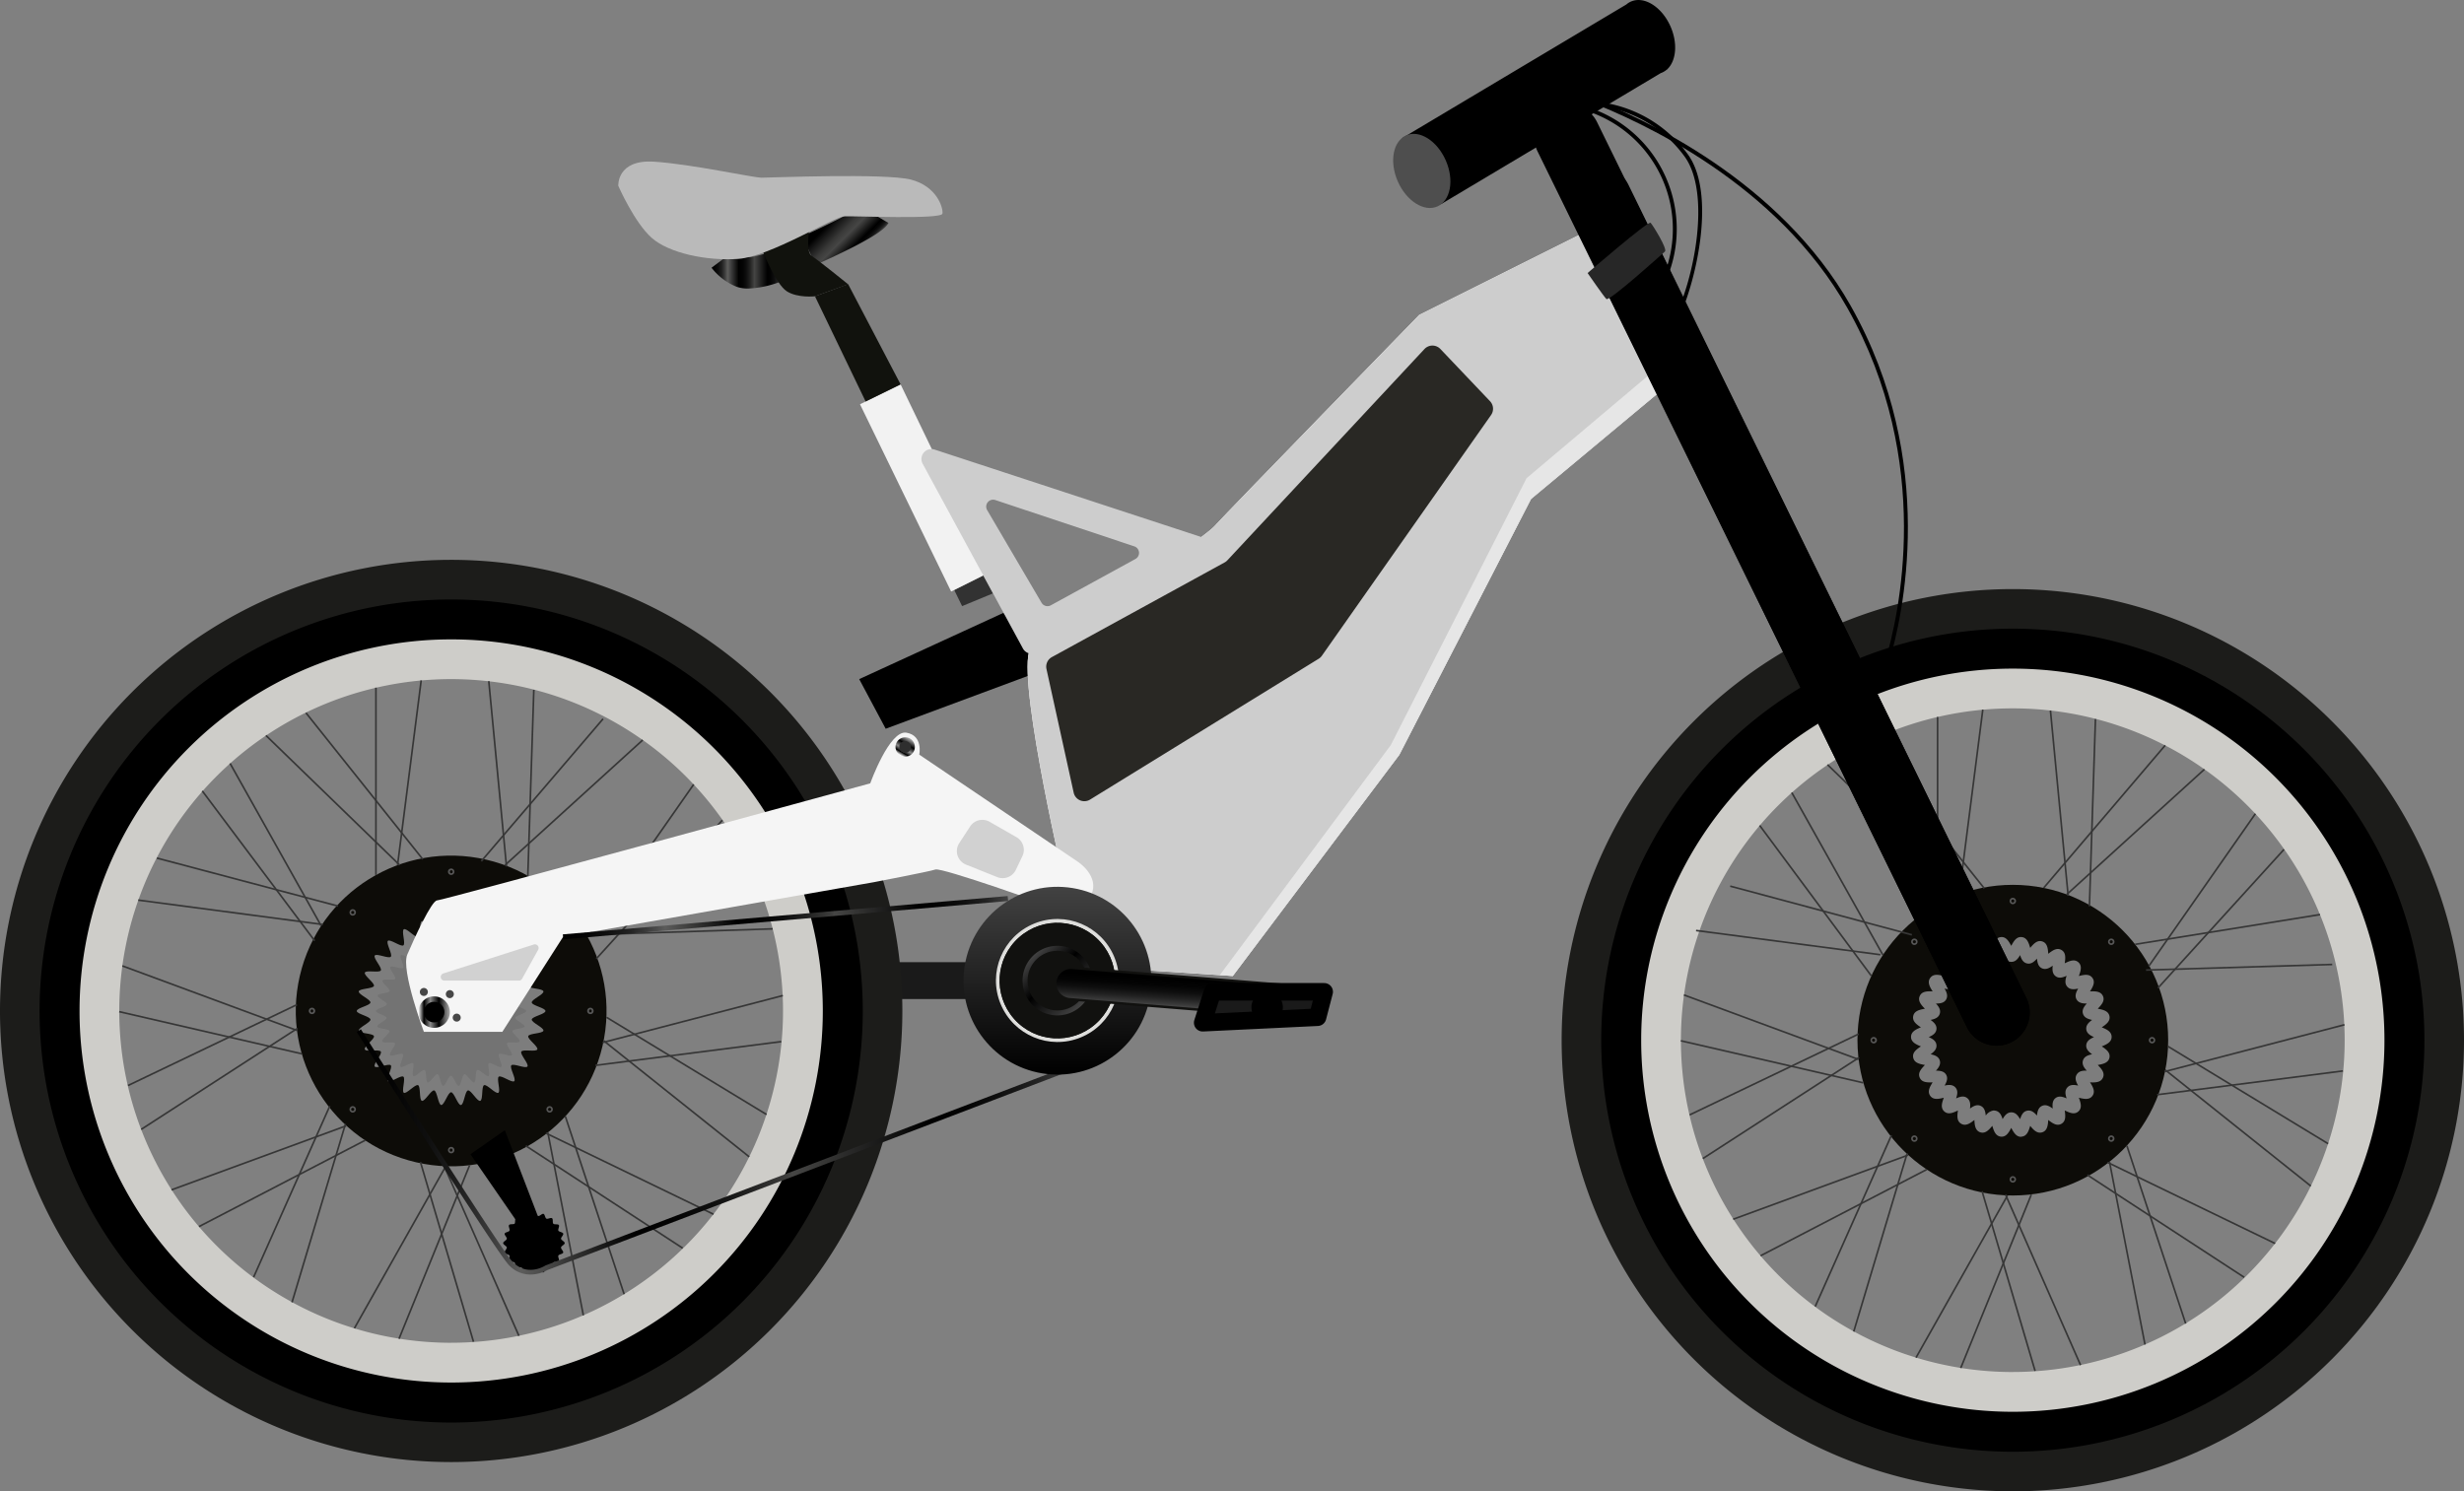<svg id="Layer_1" data-name="Layer 1" xmlns="http://www.w3.org/2000/svg" xmlns:xlink="http://www.w3.org/1999/xlink" viewBox="0 0 844.09 510.94"><rect x="0" y="0" width="844.09" height="510.94" fill="#808080" stroke="none"/><defs><style>.cls-1{fill:#fff;}.cls-2{fill:#cdcdcd;}.cls-3{fill:#e6e6e6;}.cls-4{fill:#292824;}.cls-26,.cls-5{fill:#1a1a1a;}.cls-6{fill:#1c1c1a;}.cls-7{fill:#cecdc9;}.cls-8{fill:#0d0c08;}.cls-9{fill:#7d7d7d;}.cls-10{fill:#737373;}.cls-11{fill:#575757;}.cls-12{fill:#363636;}.cls-13{fill:#f5f5f5;}.cls-14{fill:#d1d1d1;}.cls-15{fill:url(#linear-gradient);}.cls-16{fill:#474747;}.cls-17{fill:url(#linear-gradient-2);}.cls-18{fill:#2e2e2e;}.cls-19{fill:url(#linear-gradient-3);}.cls-20{fill:url(#linear-gradient-4);}.cls-21{fill:url(#linear-gradient-5);}.cls-22{fill:#dededc;}.cls-23{fill:#11110f;}.cls-24{fill:url(#linear-gradient-6);}.cls-25{fill:url(#linear-gradient-7);}.cls-26{stroke:#000;stroke-linecap:round;stroke-linejoin:round;stroke-width:6px;}.cls-27{fill:#323232;}.cls-28{fill:#f2f2f2;}.cls-29{fill:#11120d;}.cls-30{fill:url(#linear-gradient-8);}.cls-31{fill:url(#linear-gradient-9);}.cls-32{fill:#bababa;}.cls-33{fill:#272727;}.cls-34{fill:#4e4e4e;}</style><linearGradient id="linear-gradient" x1="143.31" y1="346.77" x2="154.1" y2="346.77" gradientUnits="userSpaceOnUse"><stop offset="0" stop-color="#fff"/><stop offset="0.18"/><stop offset="0.38" stop-color="#8a8a8a"/><stop offset="0.65"/><stop offset="0.96" stop-color="#999"/></linearGradient><linearGradient id="linear-gradient-2" x1="335.45" y1="432.41" x2="338.76" y2="426.68" xlink:href="#linear-gradient"/><linearGradient id="linear-gradient-3" x1="149.21" y1="568.27" x2="394.08" y2="568.27" gradientUnits="userSpaceOnUse"><stop offset="0"/><stop offset="0.05" stop-color="#040404"/><stop offset="0.1" stop-color="#0f0f0f"/><stop offset="0.15" stop-color="#222"/><stop offset="0.19" stop-color="#3c3c3c"/><stop offset="0.23" stop-color="#5c5c5b"/><stop offset="0.39"/><stop offset="0.45" stop-color="#040404"/><stop offset="0.5" stop-color="#0f0f0f"/><stop offset="0.55" stop-color="#222221"/><stop offset="0.6" stop-color="#3c3c3b"/><stop offset="0.61" stop-color="#464645"/><stop offset="0.8"/><stop offset="0.85" stop-color="#040404"/><stop offset="0.9" stop-color="#0f0f0f"/><stop offset="0.95" stop-color="#222"/><stop offset="0.99" stop-color="#3c3c3c"/><stop offset="1" stop-color="#424242"/></linearGradient><linearGradient id="linear-gradient-4" x1="192.81" y1="314.41" x2="345.37" y2="314.41" xlink:href="#linear-gradient-3"/><linearGradient id="linear-gradient-5" x1="389.25" y1="477.42" x2="389.25" y2="541.76" gradientTransform="translate(829.34 43.21) rotate(80.71)" gradientUnits="userSpaceOnUse"><stop offset="0" stop-color="#424242"/><stop offset="1"/></linearGradient><linearGradient id="linear-gradient-6" x1="380.83" y1="501.17" x2="397.67" y2="518.01" gradientUnits="userSpaceOnUse"><stop offset="0" stop-color="#424242"/><stop offset="0.41"/><stop offset="1" stop-color="#424242"/></linearGradient><linearGradient id="linear-gradient-7" x1="429.35" y1="509.09" x2="428.79" y2="518.17" gradientUnits="userSpaceOnUse"><stop offset="0"/><stop offset="0.26" stop-color="#040404"/><stop offset="0.5" stop-color="#0f0f0f"/><stop offset="0.73" stop-color="#222"/><stop offset="0.96" stop-color="#3c3c3c"/><stop offset="1" stop-color="#424242"/></linearGradient><linearGradient id="linear-gradient-8" x1="309.06" y1="247.4" x2="321.68" y2="260.02" gradientUnits="userSpaceOnUse"><stop offset="0"/><stop offset="0.18"/><stop offset="0.19"/><stop offset="0.29" stop-color="#151515"/><stop offset="0.48" stop-color="#393938"/><stop offset="0.59" stop-color="#464645"/><stop offset="0.84"/><stop offset="0.88" stop-color="#040404"/><stop offset="0.92" stop-color="#0f0f0f"/><stop offset="0.96" stop-color="#222"/><stop offset="0.99" stop-color="#3c3c3c"/><stop offset="1" stop-color="#424242"/></linearGradient><linearGradient id="linear-gradient-9" x1="270.76" y1="265.66" x2="294.7" y2="265.66" xlink:href="#linear-gradient-3"/></defs><polygon points="343.79 209.96 294.34 232.68 303.41 249.68 358.49 229.22 343.79 209.96"/><path class="cls-1" d="M392.28,479S376.1,410.25,379.51,397c0,0,58.08-37.13,63.53-43.1s70.16-72.38,70.16-72.38l63-31.51,26.4,52-51.1,42.58-45.13,87.66L449.33,508l-51.94-3.41Z" transform="translate(-27.02 -173.61)"/><path class="cls-2" d="M392.28,479S376.1,410.25,379.51,397c0,0,58.08-37.13,63.53-43.1s70.16-72.38,70.16-72.38l63-31.51,26.4,52-51.1,42.58-45.13,87.66L449.33,508l-51.94-3.41Z" transform="translate(-27.02 -173.61)"/><polygon class="cls-3" points="522.95 163.84 476.44 255.28 417.86 334.09 422.31 334.38 479.37 258.55 524.5 170.88 575.6 128.31 572.43 122.09 522.95 163.84"/><path class="cls-4" d="M394.84,445.23l-9.33-42.4a3.75,3.75,0,0,1,1.85-4.09l59.18-32.43a3.71,3.71,0,0,0,.94-.73L515,293.19a3.75,3.75,0,0,1,5.46,0l17,17.88a3.75,3.75,0,0,1,.35,4.74l-58,82.53a3.76,3.76,0,0,1-1.1,1l-78.31,48.25A3.74,3.74,0,0,1,394.84,445.23Z" transform="translate(-27.02 -173.61)"/><rect class="cls-5" x="294.34" y="329.66" width="38.23" height="12.63"/><path class="cls-6" d="M181.58,365.42A154.56,154.56,0,1,0,336.14,520,154.55,154.55,0,0,0,181.58,365.42Zm0,281.86A127.31,127.31,0,1,1,308.89,520,127.31,127.31,0,0,1,181.58,647.28Z" transform="translate(-27.02 -173.61)"/><path d="M181.58,379a141,141,0,1,0,141,141A141,141,0,0,0,181.58,379Zm0,257.11A116.13,116.13,0,1,1,297.71,520,116.13,116.13,0,0,1,181.58,636.1Z" transform="translate(-27.02 -173.61)"/><path class="cls-7" d="M181.58,392.67A127.31,127.31,0,1,0,308.89,520,127.3,127.3,0,0,0,181.58,392.67Zm0,241A113.69,113.69,0,1,1,295.26,520,113.68,113.68,0,0,1,181.58,633.66Z" transform="translate(-27.02 -173.61)"/><circle class="cls-8" cx="181.58" cy="519.97" r="53.22" transform="translate(-393 405.76) rotate(-76.94)"/><path class="cls-9" d="M149.23,520c0-1.06,4.59-1.87,4.69-2.91s-4.2-2.79-4-3.81,4.87-.88,5.2-1.87-3.53-3.61-3.11-4.57,4.95.17,5.47-.74-2.7-4.27-2.08-5.11,4.8,1.19,5.5.41-1.76-4.73-1-5.44,4.46,2.16,5.31,1.54-.75-5,.16-5.51,3.9,3,4.87,2.6.31-5,1.31-5.36,3.18,3.79,4.21,3.57,1.35-4.86,2.41-5,2.32,4.37,3.38,4.37,2.34-4.48,3.38-4.37,1.38,4.75,2.4,5,3.22-3.89,4.22-3.57.36,4.94,1.31,5.36,4-3.13,4.87-2.6-.69,4.9.16,5.52,4.52-2.25,5.3-1.55-1.68,4.66-1,5.44,4.89-1.26,5.51-.41-2.61,4.2-2.09,5.11,5.05-.22,5.48.74-3.44,3.56-3.11,4.57,5,.83,5.2,1.87-4.11,2.76-4,3.81,4.7,1.85,4.7,2.91-4.59,1.88-4.7,2.91,4.21,2.8,4,3.82-4.88.88-5.2,1.87,3.53,3.61,3.11,4.56-4.95-.16-5.48.75,2.71,4.26,2.09,5.11-4.81-1.19-5.51-.41,1.76,4.73,1,5.43-4.45-2.16-5.3-1.54.75,5-.16,5.52-3.91-3-4.87-2.61-.31,5-1.31,5.37-3.18-3.79-4.22-3.57-1.35,4.86-2.4,5-2.32-4.37-3.38-4.37-2.35,4.47-3.38,4.37-1.39-4.76-2.41-5-3.22,3.89-4.21,3.57-.36-4.94-1.31-5.37-4,3.13-4.87,2.61.68-4.9-.17-5.52-4.52,2.24-5.3,1.54,1.69-4.65,1-5.43-4.88,1.26-5.5.41,2.61-4.2,2.08-5.11-5,.22-5.47-.75,3.43-3.56,3.11-4.56-5-.84-5.2-1.87,4.1-2.76,4-3.82S149.23,521,149.23,520Z" transform="translate(-27.02 -173.61)"/><path class="cls-10" d="M155.8,520c0-.84,3.66-1.49,3.74-2.32s-3.35-2.22-3.18-3,3.88-.7,4.14-1.49-2.81-2.87-2.47-3.63,3.94.13,4.36-.6-2.16-3.39-1.66-4.07,3.82.95,4.38.33-1.4-3.77-.78-4.33,3.55,1.72,4.23,1.23-.6-4,.13-4.4,3.11,2.42,3.88,2.08.24-4,1-4.28,2.53,3,3.36,2.85,1.08-3.88,1.92-4,1.84,3.48,2.69,3.48,1.87-3.57,2.69-3.48,1.11,3.79,1.92,4,2.56-3.1,3.36-2.85.28,3.94,1,4.28,3.16-2.5,3.88-2.08-.54,3.91.13,4.4,3.6-1.79,4.23-1.23-1.35,3.71-.79,4.33,3.9-1,4.39-.33-2.08,3.35-1.66,4.08,4-.18,4.36.59-2.73,2.83-2.47,3.63,4,.67,4.14,1.49-3.27,2.2-3.19,3,3.74,1.48,3.74,2.32-3.65,1.5-3.74,2.32,3.36,2.23,3.19,3-3.89.7-4.14,1.49,2.81,2.88,2.47,3.64-3.94-.13-4.36.59,2.15,3.4,1.66,4.08-3.83-1-4.39-.33,1.41,3.77.79,4.33-3.55-1.72-4.23-1.23.59,4-.13,4.4-3.11-2.42-3.88-2.08-.25,4-1.05,4.27-2.53-3-3.35-2.84-1.08,3.87-1.92,4-1.85-3.48-2.69-3.48-1.87,3.57-2.69,3.48-1.11-3.79-1.92-4-2.57,3.1-3.36,2.84-.28-3.93-1.05-4.27-3.15,2.5-3.87,2.08.54-3.91-.13-4.4-3.61,1.79-4.23,1.23,1.34-3.71.78-4.33-3.89,1-4.39.33,2.09-3.35,1.67-4.08-4,.18-4.36-.59,2.73-2.84,2.47-3.64-4-.66-4.14-1.49,3.27-2.2,3.18-3S155.8,520.82,155.8,520Z" transform="translate(-27.02 -173.61)"/><path class="cls-11" d="M133.89,521.07A1.1,1.1,0,1,1,135,520,1.1,1.1,0,0,1,133.89,521.07Zm0-1.63a.54.54,0,0,0,0,1.07.54.54,0,0,0,0-1.07Z" transform="translate(-27.02 -173.61)"/><path class="cls-11" d="M147.08,487a1.1,1.1,0,1,1,1.55,0A1.09,1.09,0,0,1,147.08,487Zm1.15-1.15a.53.53,0,1,0,0,.75A.53.53,0,0,0,148.23,485.88Z" transform="translate(-27.02 -173.61)"/><path class="cls-11" d="M180.48,472.28a1.1,1.1,0,1,1,1.1,1.1A1.1,1.1,0,0,1,180.48,472.28Zm1.63,0a.53.53,0,0,0-.53-.53.54.54,0,0,0,0,1.07A.54.54,0,0,0,182.11,472.28Z" transform="translate(-27.02 -173.61)"/><path class="cls-11" d="M214.52,485.47a1.1,1.1,0,1,1,0,1.56A1.1,1.1,0,0,1,214.52,485.47Zm1.16,1.16a.54.54,0,0,0,0-.75.54.54,0,0,0-.76,0,.54.54,0,0,0,0,.75A.54.54,0,0,0,215.68,486.63Z" transform="translate(-27.02 -173.61)"/><path class="cls-11" d="M229.27,518.87a1.1,1.1,0,0,1,0,2.2,1.1,1.1,0,1,1,0-2.2Zm0,1.64a.54.54,0,0,0,0-1.07.54.54,0,0,0,0,1.07Z" transform="translate(-27.02 -173.61)"/><path class="cls-11" d="M216.08,552.92a1.09,1.09,0,0,1,0,1.55,1.1,1.1,0,0,1-1.56,0,1.09,1.09,0,0,1,0-1.55A1.1,1.1,0,0,1,216.08,552.92Zm-1.16,1.15a.54.54,0,0,0,.76,0,.54.54,0,0,0,0-.75.54.54,0,0,0-.76,0A.54.54,0,0,0,214.92,554.07Z" transform="translate(-27.02 -173.61)"/><path class="cls-11" d="M182.68,567.66a1.1,1.1,0,1,1-1.1-1.1A1.1,1.1,0,0,1,182.68,567.66Zm-1.63,0a.53.53,0,0,0,.53.54.54.54,0,0,0,0-1.07A.53.53,0,0,0,181.05,567.66Z" transform="translate(-27.02 -173.61)"/><path class="cls-11" d="M148.63,554.47a1.1,1.1,0,1,1,0-1.55A1.09,1.09,0,0,1,148.63,554.47Zm-1.15-1.15a.53.53,0,1,0,.75,0A.53.53,0,0,0,147.48,553.32Z" transform="translate(-27.02 -173.61)"/><rect class="cls-12" x="128.5" y="235.61" width="0.57" height="64.16"/><rect class="cls-12" x="135.38" y="438.09" width="63.78" height="0.57" transform="translate(-315.82 375.04) rotate(-82.71)"/><rect class="cls-12" x="151.53" y="410.87" width="0.57" height="64.16" transform="translate(-270.09 17.71) rotate(-38.58)"/><rect class="cls-12" x="140.74" y="415.92" width="0.57" height="63.78" transform="translate(-305.68 63.75) rotate(-45.89)"/><rect class="cls-12" x="180.89" y="443.09" width="64.16" height="0.57" transform="matrix(0.65, -0.76, 0.76, 0.65, -289.66, 144.34)"/><rect class="cls-12" x="191.71" y="448.3" width="63.78" height="0.57" transform="translate(-270.62 93.45) rotate(-42.27)"/><rect class="cls-12" x="176.79" y="441.75" width="64.16" height="0.57" transform="translate(-266.71 462.9) rotate(-88.15)"/><rect class="cls-12" x="197.22" y="406.85" width="0.57" height="63.78" transform="translate(-67.88 -152.83) rotate(-5.46)"/><rect class="cls-12" x="223.07" y="481.74" width="64.16" height="0.57" transform="translate(-100.43 -126.9) rotate(-9.15)"/><rect class="cls-12" x="227.97" y="492.59" width="63.78" height="0.57" transform="translate(-42.81 -164.96) rotate(-1.85)"/><rect class="cls-12" x="220.81" y="478.06" width="64.16" height="0.57" transform="translate(-298.18 170.04) rotate(-47.72)"/><rect class="cls-12" x="214.49" y="468.18" width="63.78" height="0.57" transform="translate(-305.74 228.28) rotate(-55.03)"/><rect class="cls-12" x="261.91" y="506.72" width="0.57" height="64.16" transform="translate(-361.44 309.52) rotate(-58.72)"/><rect class="cls-12" x="258.46" y="518.22" width="0.57" height="63.78" transform="translate(-359.67 235.68) rotate(-51.42)"/><rect class="cls-12" x="230.78" y="534.25" width="64.16" height="0.57" transform="translate(-92.75 -135.92) rotate(-7.29)"/><rect class="cls-12" x="232.42" y="522.5" width="63.78" height="0.57" transform="translate(-150.31 -90.07) rotate(-14.61)"/><rect class="cls-12" x="230.46" y="554.5" width="0.57" height="64.16" transform="translate(-199.43 -71.58) rotate(-18.29)"/><rect class="cls-12" x="220.49" y="561.07" width="0.57" height="63.78" transform="translate(-136.01 -120.65) rotate(-10.99)"/><rect class="cls-12" x="233.73" y="551.68" width="0.57" height="64.16" transform="translate(-409.76 287.03) rotate(-56.87)"/><rect class="cls-12" x="242.45" y="543.87" width="0.57" height="63.78" transform="translate(-408.29 369.86) rotate(-64.18)"/><rect class="cls-12" x="143.73" y="602.27" width="64.16" height="0.57" transform="translate(-475.6 364.73) rotate(-67.86)"/><rect class="cls-12" x="132.2" y="600.66" width="63.78" height="0.57" transform="translate(-466.98 275.05) rotate(-60.58)"/><rect class="cls-12" x="179.84" y="570.46" width="0.57" height="64.16" transform="translate(-190.17 -98.01) rotate(-16.44)"/><rect class="cls-12" x="191.67" y="570.21" width="0.57" height="63.78" transform="translate(-253.27 -45.31) rotate(-23.75)"/><rect class="cls-12" x="91.55" y="578.81" width="64.16" height="0.57" transform="translate(-279.94 -51.51) rotate(-27.44)"/><rect class="cls-12" x="83.86" y="569.99" width="63.78" height="0.57" transform="translate(-216.34 -98.86) rotate(-20.14)"/><rect class="cls-12" x="94.85" y="581.6" width="64.16" height="0.57" transform="translate(-483.31 287.67) rotate(-66.01)"/><rect class="cls-12" x="104.33" y="588.93" width="63.78" height="0.57" transform="translate(-494.33 377.01) rotate(-73.32)"/><rect class="cls-12" x="98.84" y="495.32" width="0.57" height="64.16" transform="translate(-464.08 331.78) rotate(-77)"/><rect class="cls-12" x="98.57" y="483.68" width="0.57" height="63.78" transform="translate(-446.03 255.92) rotate(-69.71)"/><rect class="cls-12" x="67.76" y="531.38" width="64.16" height="0.57" transform="translate(-246.82 -78.38) rotate(-25.58)"/><rect class="cls-12" x="70.26" y="542.98" width="63.78" height="0.57" transform="translate(-305.7 -31.03) rotate(-32.9)"/><rect class="cls-12" x="113.71" y="440.08" width="0.57" height="64.16" transform="matrix(0.8, -0.6, 0.6, 0.8, -285.95, -12.67)"/><rect class="cls-12" x="121.17" y="431.09" width="0.57" height="63.78" transform="translate(-237.95 -55.05) rotate(-29.28)"/><rect class="cls-12" x="111.49" y="443.78" width="0.57" height="64.16" transform="translate(-403.86 288.38) rotate(-75.16)"/><rect class="cls-12" x="105.72" y="454.3" width="0.57" height="63.78" transform="translate(-416.91 353.95) rotate(-82.47)"/><path class="cls-13" d="M172.23,527.14s-7.95-21.19-5.68-26.49,8.33-18.55,10.22-18.55S325.14,442,325.14,442s6.57-18.35,12.39-17.36,4.4,7.52,4.4,7.52l54.36,36.72s7.57,4.92,4.54,11.35-14,3.78-14,3.78-37.09-13.24-39.36-12.49-21.2,4.36-21.2,4.36L219.92,494.59,199.1,527.14Z" transform="translate(-27.02 -173.61)"/><path class="cls-14" d="M178.88,507.13l31-9.91a1.26,1.26,0,0,1,1.49,1.81l-5.49,9.91a1.25,1.25,0,0,1-1.1.65H179.27A1.26,1.26,0,0,1,178.88,507.13Z" transform="translate(-27.02 -173.61)"/><path class="cls-14" d="M355.61,462.51l3.77-5.78a5,5,0,0,1,6.62-1.58l9.28,5.32a5,5,0,0,1,2,6.43L375,471.67a5,5,0,0,1-6.31,2.47l-10.78-4.31A5,5,0,0,1,355.61,462.51Z" transform="translate(-27.02 -173.61)"/><circle class="cls-15" cx="148.71" cy="346.77" r="5.39"/><circle cx="148.71" cy="346.77" r="3.53"/><path class="cls-16" d="M170.89,513.8a1.37,1.37,0,1,1,1.66,1A1.38,1.38,0,0,1,170.89,513.8Z" transform="translate(-27.02 -173.61)"/><path class="cls-16" d="M179.79,514.55a1.37,1.37,0,1,1,1.65,1A1.36,1.36,0,0,1,179.79,514.55Z" transform="translate(-27.02 -173.61)"/><path class="cls-16" d="M182.15,522.6a1.37,1.37,0,1,1,1.66,1A1.38,1.38,0,0,1,182.15,522.6Z" transform="translate(-27.02 -173.61)"/><path class="cls-17" d="M333.8,429.54a3.31,3.31,0,1,1,3.31,3.31A3.31,3.31,0,0,1,333.8,429.54Z" transform="translate(-27.02 -173.61)"/><path class="cls-18" d="M335.1,429.54a2,2,0,1,1,2,2A2,2,0,0,1,335.1,429.54Z" transform="translate(-27.02 -173.61)"/><path d="M220.47,599.52c0-.53-1.17-1-1.25-1.47s.9-1.29.74-1.79-1.41-.55-1.65-1,.46-1.51.15-1.93-1.51-.08-1.88-.45,0-1.57-.45-1.88-1.46.38-1.93.14-.51-1.48-1-1.64-1.26.82-1.78.73a.44.44,0,0,1-.19-.07l-11.27-29.33-11.78,8.24,15.37,22.28c-.11.49,0,1.25-.26,1.53s-1.57,0-1.88.45.38,1.46.14,1.93-1.48.51-1.64,1,.81,1.27.73,1.79-1.25.94-1.25,1.47,1.17,1,1.25,1.48-.89,1.29-.73,1.79,1.41.55,1.64,1-.45,1.5-.14,1.93,1.51.08,1.88.45,0,1.57.45,1.88,1.46-.38,1.93-.14.51,1.48,1,1.64,1.27-.82,1.79-.74.94,1.25,1.47,1.25,1-1.17,1.48-1.25,1.29.9,1.78.74.56-1.41,1-1.64,1.5.45,1.92.14.09-1.51.46-1.88,1.57,0,1.88-.45-.38-1.46-.15-1.93,1.49-.51,1.65-1-.82-1.27-.74-1.79S220.47,600.06,220.47,599.52Z" transform="translate(-27.02 -173.61)"/><path class="cls-19" d="M208.67,610.29a10,10,0,0,1-7.94-4c-5.59-6.8-49.64-76.17-51.52-79.11l1.44-.92c.46.72,45.88,72.23,51.39,79,5.06,6.14,11.43,2.18,11.7,2l.15-.08,179.59-68.43.6,1.59-179.51,68.4A12.28,12.28,0,0,1,208.67,610.29Z" transform="translate(-27.02 -173.61)"/><polygon class="cls-20" points="192.98 321.83 192.81 320.13 345.19 307 345.37 308.7 192.98 321.83"/><path class="cls-6" d="M716.55,375.44A154.56,154.56,0,1,0,871.11,530,154.56,154.56,0,0,0,716.55,375.44Zm0,281.87A127.31,127.31,0,1,1,843.86,530,127.31,127.31,0,0,1,716.55,657.31Z" transform="translate(-27.02 -173.61)"/><path d="M716.55,389a141,141,0,1,0,141,141A141,141,0,0,0,716.55,389Zm0,257.12A116.13,116.13,0,1,1,832.68,530,116.13,116.13,0,0,1,716.55,646.13Z" transform="translate(-27.02 -173.61)"/><path class="cls-7" d="M716.55,402.69A127.31,127.31,0,1,0,843.86,530,127.31,127.31,0,0,0,716.55,402.69Zm0,241A113.69,113.69,0,1,1,830.23,530,113.69,113.69,0,0,1,716.55,643.68Z" transform="translate(-27.02 -173.61)"/><circle class="cls-8" cx="689.53" cy="356.38" r="53.22"/><path class="cls-11" d="M668.86,531.1A1.1,1.1,0,1,1,670,530,1.1,1.1,0,0,1,668.86,531.1Zm0-1.64a.54.54,0,1,0,.53.54A.54.54,0,0,0,668.86,529.46Z" transform="translate(-27.02 -173.61)"/><path class="cls-11" d="M682.05,497.05a1.1,1.1,0,1,1,1.55,0A1.09,1.09,0,0,1,682.05,497.05Zm1.15-1.15a.53.53,0,1,0,0,.75A.53.53,0,0,0,683.2,495.9Z" transform="translate(-27.02 -173.61)"/><path class="cls-11" d="M715.45,482.31a1.1,1.1,0,1,1,2.2,0,1.1,1.1,0,0,1-2.2,0Zm1.63,0a.53.53,0,0,0-.53-.53.52.52,0,0,0-.53.53.53.53,0,0,0,.53.53A.53.53,0,0,0,717.08,482.31Z" transform="translate(-27.02 -173.61)"/><path class="cls-11" d="M749.49,495.5a1.1,1.1,0,0,1,1.56,0,1.09,1.09,0,0,1,0,1.55,1.1,1.1,0,0,1-1.56,0A1.09,1.09,0,0,1,749.49,495.5Zm1.16,1.15a.54.54,0,0,0,0-.75.54.54,0,0,0-.76,0,.54.54,0,0,0,0,.75A.54.54,0,0,0,750.65,496.65Z" transform="translate(-27.02 -173.61)"/><path class="cls-11" d="M764.24,528.9a1.1,1.1,0,1,1-1.1,1.1A1.1,1.1,0,0,1,764.24,528.9Zm0,1.63a.54.54,0,1,0-.53-.53A.53.53,0,0,0,764.24,530.53Z" transform="translate(-27.02 -173.61)"/><path class="cls-11" d="M751.05,562.94a1.1,1.1,0,1,1-1.56,0A1.1,1.1,0,0,1,751.05,562.94Zm-1.16,1.16a.54.54,0,0,0,.76-.76.55.55,0,0,0-.76,0A.56.56,0,0,0,749.89,564.1Z" transform="translate(-27.02 -173.61)"/><path class="cls-11" d="M717.65,577.69a1.1,1.1,0,1,1-2.2,0,1.1,1.1,0,1,1,2.2,0Zm-1.63,0a.53.53,0,0,0,.53.53.54.54,0,1,0-.53-.53Z" transform="translate(-27.02 -173.61)"/><path class="cls-11" d="M683.6,564.5a1.09,1.09,0,0,1-1.55,0,1.1,1.1,0,0,1,0-1.56,1.09,1.09,0,0,1,1.55,0A1.1,1.1,0,0,1,683.6,564.5Zm-1.15-1.16a.54.54,0,0,0,0,.76.54.54,0,0,0,.75,0,.53.53,0,0,0-.75-.76Z" transform="translate(-27.02 -173.61)"/><rect class="cls-12" x="663.47" y="245.64" width="0.57" height="64.16"/><rect class="cls-12" x="670.35" y="448.12" width="63.78" height="0.57" transform="translate(141.31 914.43) rotate(-82.71)"/><rect class="cls-12" x="686.5" y="420.9" width="0.57" height="64.16" transform="translate(-159.61 353.48) rotate(-38.58)"/><rect class="cls-12" x="675.71" y="425.94" width="0.57" height="63.78" transform="translate(-150.28 450.89) rotate(-45.89)"/><rect class="cls-12" x="715.86" y="453.11" width="64.16" height="0.57" transform="translate(-109.26 555.08) rotate(-49.57)"/><rect class="cls-12" x="726.68" y="458.32" width="63.78" height="0.57" transform="translate(-138.21 456.07) rotate(-42.28)"/><rect class="cls-12" x="711.76" y="451.78" width="64.16" height="0.57" transform="translate(240.96 1007.29) rotate(-88.15)"/><rect class="cls-12" x="732.19" y="416.88" width="0.57" height="63.78" transform="translate(-66.4 -101.87) rotate(-5.46)"/><rect class="cls-12" x="758.04" y="491.76" width="64.16" height="0.57" transform="translate(-95.22 -41.69) rotate(-9.15)"/><rect class="cls-12" x="762.94" y="502.62" width="63.78" height="0.57" transform="matrix(1, -0.03, 0.03, 1, -42.86, -147.66)"/><rect class="cls-12" x="755.78" y="488.08" width="64.16" height="0.57" transform="translate(-130.52 569.13) rotate(-47.72)"/><rect class="cls-12" x="749.46" y="478.21" width="63.78" height="0.57" transform="translate(-85.58 670.96) rotate(-55.03)"/><rect class="cls-12" x="796.88" y="516.74" width="0.57" height="64.16" transform="translate(-112.88 771.37) rotate(-58.71)"/><rect class="cls-12" x="793.43" y="528.25" width="0.57" height="63.78" transform="translate(-166.17 657.64) rotate(-51.42)"/><rect class="cls-12" x="765.75" y="544.27" width="64.16" height="0.57" transform="translate(-89.7 -67.92) rotate(-7.29)"/><rect class="cls-12" x="767.39" y="532.53" width="63.78" height="0.57" transform="translate(-135.55 45.16) rotate(-14.61)"/><rect class="cls-12" x="765.43" y="564.52" width="0.57" height="64.16" transform="translate(-175.58 96.87) rotate(-18.29)"/><rect class="cls-12" x="755.46" y="571.09" width="0.57" height="63.78" transform="translate(-128.11 -18.49) rotate(-10.99)"/><rect class="cls-12" x="768.7" y="561.71" width="0.57" height="64.16" transform="translate(-175.6 739.55) rotate(-56.87)"/><rect class="cls-12" x="777.42" y="553.9" width="0.57" height="63.78" transform="translate(-115.36 857.07) rotate(-64.18)"/><rect class="cls-12" x="678.7" y="612.3" width="64.16" height="0.57" transform="translate(-151.51 866.5) rotate(-67.86)"/><rect class="cls-12" x="667.17" y="610.69" width="63.78" height="0.57" transform="translate(-203.58 746.01) rotate(-60.57)"/><rect class="cls-12" x="714.81" y="580.48" width="0.57" height="64.16" transform="translate(-171.14 53.79) rotate(-16.44)"/><rect class="cls-12" x="726.63" y="580.23" width="0.57" height="63.78" transform="translate(-211.99 171.01) rotate(-23.75)"/><rect class="cls-12" x="626.52" y="588.84" width="64.16" height="0.57" transform="translate(-224.39 196.11) rotate(-27.44)"/><rect class="cls-12" x="618.83" y="580.01" width="63.78" height="0.57" transform="translate(-187.06 85.99) rotate(-20.14)"/><rect class="cls-12" x="629.82" y="591.62" width="64.16" height="0.57" transform="translate(-175 782.38) rotate(-66.01)"/><rect class="cls-12" x="639.3" y="598.95" width="63.78" height="0.57" transform="translate(-122.48 896.62) rotate(-73.32)"/><rect class="cls-12" x="633.81" y="505.35" width="0.57" height="64.16" transform="translate(-59.06 860.97) rotate(-77.02)"/><rect class="cls-12" x="633.54" y="493.71" width="0.57" height="63.78" transform="translate(-105.86 764.42) rotate(-69.73)"/><rect class="cls-12" x="602.73" y="541.4" width="64.16" height="0.57" transform="translate(-198.7 153.62) rotate(-25.58)"/><rect class="cls-12" x="605.23" y="553.01" width="63.78" height="0.57" transform="translate(-225.36 261.13) rotate(-32.9)"/><rect class="cls-12" x="648.68" y="450.11" width="0.57" height="64.16" transform="translate(-186.55 308.13) rotate(-36.58)"/><rect class="cls-12" x="656.14" y="441.11" width="0.57" height="63.78" transform="translate(-174.5 207.98) rotate(-29.29)"/><rect class="cls-12" x="646.46" y="453.81" width="0.57" height="64.16" transform="matrix(0.26, -0.97, 0.97, 0.26, -15.63, 812.96)"/><rect class="cls-12" x="640.69" y="464.33" width="0.57" height="63.78" transform="matrix(0.13, -0.99, 0.99, 0.13, 38.01, 893.01)"/><path class="cls-9" d="M719.32,563.1c-1.62,0-2.49-1.52-3.31-3.06-.85,1.63-1.78,3.21-3.59,3s-2.4-2-2.89-3.7c-1.18,1.41-2.42,2.78-4.14,2.21s-1.93-2.46-2-4.22c-1.45,1.13-2.94,2.21-4.52,1.3s-1.38-2.75-1.12-4.56c-1.65.8-3.34,1.55-4.69.33s-.78-3-.15-4.69c-1.78.44-3.59.82-4.65-.65s-.16-3.06.82-4.62c-1.84.07-3.68.06-4.42-1.6s.49-3,1.77-4.35c-1.81-.32-3.62-.71-4-2.49s1.11-2.86,2.63-3.88c-1.63-.66-3.38-1.45-3.38-3.26s1.75-2.61,3.38-3.27c-1.52-1-3-2.1-2.63-3.88s2.25-2.18,4-2.49c-1.28-1.32-2.51-2.69-1.77-4.35s2.59-1.67,4.42-1.6c-1-1.55-1.89-3.15-.82-4.62s2.87-1.09,4.65-.64c-.63-1.73-1.19-3.48.15-4.7s3-.47,4.69.34c-.26-1.82-.45-3.65,1.12-4.56s3.07.17,4.52,1.3c.12-1.84.32-3.67,2-4.23s3,.81,4.14,2.21c.49-1.69,1.09-3.51,2.9-3.7s2.73,1.42,3.58,3c.87-1.62,1.78-3.2,3.6-3s2.4,2,2.89,3.7c1.18-1.4,2.41-2.77,4.14-2.21s1.93,2.39,2.05,4.23c1.45-1.13,2.94-2.21,4.52-1.3s1.38,2.74,1.12,4.56c1.65-.81,3.34-1.55,4.69-.34s.78,3,.15,4.7c1.78-.45,3.59-.83,4.65.64s.16,3.07-.82,4.62c1.83-.06,3.68-.06,4.42,1.6s-.49,3-1.77,4.35c1.74.31,3.62.72,4,2.49s-1.11,2.86-2.63,3.88c1.63.66,3.38,1.45,3.38,3.27s-1.75,2.6-3.38,3.26c1.52,1,3,2.11,2.63,3.88s-2.25,2.19-4,2.49c1.28,1.32,2.51,2.69,1.77,4.35s-2.58,1.68-4.42,1.6c1,1.56,1.89,3.16.82,4.63s-2.87,1.08-4.65.64c.63,1.72,1.2,3.47-.15,4.69s-3,.47-4.69-.33c.26,1.82.45,3.65-1.12,4.56s-3.07-.17-4.52-1.3c-.12,1.83-.32,3.66-2.05,4.22s-3-.8-4.14-2.21c-.49,1.7-1.09,3.52-2.9,3.7Zm-9.2-9a2.46,2.46,0,0,1,.53.06c1.37.29,2,1.51,2.4,2.89.72-1.26,1.56-2.33,3-2.33s2.25,1.07,3,2.33c.44-1.38,1-2.6,2.4-2.89s2.42.58,3.37,1.66c.15-1.44.48-2.75,1.75-3.32s2.48.06,3.65.92c-.16-1.44-.11-2.8,1-3.62s2.44-.45,3.76.14c-.46-1.37-.69-2.71.25-3.75s2.29-.95,3.7-.64c-.73-1.25-1.23-2.51-.53-3.72s2-1.47,3.49-1.39c-1-1.07-1.73-2.2-1.3-3.53s1.71-1.8,3.12-2.09c-1.17-.84-2.15-1.79-2-3.18s1.31-2.12,2.64-2.7c-1.33-.58-2.5-1.31-2.64-2.7s.83-2.34,2-3.19c-1.41-.29-2.69-.76-3.12-2.09s.33-2.45,1.3-3.52c-1.42,0-2.79-.18-3.49-1.39s-.19-2.48.53-3.73c-1.41.31-2.77.41-3.71-.63s-.7-2.39-.24-3.76c-1.32.6-2.63,1-3.76.15s-1.18-2.19-1-3.62c-1.17.85-2.37,1.48-3.65.92s-1.6-1.89-1.74-3.32c-1,1.07-2,1.94-3.38,1.65s-2-1.51-2.4-2.88c-.72,1.25-1.56,2.33-3,2.33s-2.24-1.08-3-2.33c-.44,1.37-1,2.6-2.4,2.88s-2.41-.58-3.37-1.65c-.15,1.43-.48,2.75-1.75,3.32s-2.48-.07-3.65-.92c.16,1.43.11,2.79-1,3.62s-2.44.45-3.76-.15c.46,1.37.69,2.72-.24,3.76s-2.3.94-3.71.63c.73,1.25,1.23,2.52.53,3.73s-2,1.38-3.49,1.39c1,1.07,1.73,2.2,1.3,3.53s-1.71,1.79-3.12,2.08c1.17.85,2.15,1.8,2,3.19s-1.31,2.12-2.64,2.7c1.33.58,2.5,1.3,2.64,2.7s-.83,2.34-2,3.18c1.41.29,2.69.76,3.12,2.09s-.33,2.46-1.3,3.53c1.42,0,2.79.18,3.49,1.38s.2,2.48-.53,3.73c1.41-.31,2.77-.4,3.71.64s.7,2.38.24,3.75c1.32-.59,2.63-1,3.76-.14s1.18,2.18,1,3.62c1.17-.86,2.37-1.49,3.65-.92s1.6,1.88,1.75,3.32A4,4,0,0,1,710.12,554.06Z" transform="translate(-27.02 -173.61)"/><path class="cls-11" d="M683.41,487a1.1,1.1,0,0,1,0-1.56,1.12,1.12,0,0,1,1.56,0,1.1,1.1,0,1,1-1.56,1.56Zm1.16-1.15a.54.54,0,0,0-.76,0,.54.54,0,0,0,0,.75.54.54,0,0,0,.76,0A.54.54,0,0,0,684.57,485.88Z" transform="translate(-27.02 -173.61)"/><circle class="cls-21" cx="389.25" cy="509.59" r="32.17" transform="translate(-203.5 637.89) rotate(-80.71)"/><circle class="cls-22" cx="389.25" cy="509.59" r="21.07" transform="translate(-191.14 11.97) rotate(-22.28)"/><circle class="cls-23" cx="389.25" cy="509.59" r="19.79" transform="translate(-266.69 210.81) rotate(-41.37)"/><circle class="cls-23" cx="389.25" cy="509.59" r="19.79" transform="translate(-266.69 210.81) rotate(-41.37)"/><path class="cls-24" d="M389.25,521.51a11.92,11.92,0,1,1,11.91-11.92A11.94,11.94,0,0,1,389.25,521.51Zm0-22.13a10.21,10.21,0,1,0,10.21,10.21A10.22,10.22,0,0,0,389.25,499.38Z" transform="translate(-27.02 -173.61)"/><path class="cls-23" d="M465.07,522.18l-72.91-5.9a5.82,5.82,0,0,1-5.33-6.27h0a5.82,5.82,0,0,1,6.27-5.33L466,510.57a5.82,5.82,0,0,1,5.33,6.27h0A5.83,5.83,0,0,1,465.07,522.18Z" transform="translate(-27.02 -173.61)"/><path class="cls-25" d="M464,521.24l-70.53-5.7a5,5,0,0,1-4.56-5.37h0a5,5,0,0,1,5.36-4.56l70.53,5.71a5,5,0,0,1,4.56,5.36h0A5,5,0,0,1,464,521.24Z" transform="translate(-27.02 -173.61)"/><polygon class="cls-26" points="415.4 339.81 412 350.41 451.36 348.52 453.63 339.81 415.4 339.81"/><circle cx="434.09" cy="345.11" r="5.39"/><polygon class="cls-27" points="326.88 202.14 329.59 207.67 340.18 203.29 336.85 197.16 326.88 202.14"/><polygon class="cls-28" points="294.61 138.51 325.83 202.67 339.46 195.85 308.52 131.7 294.61 138.51"/><path class="cls-2" d="M443.62,359.27l-96.47-31.64a3.41,3.41,0,0,0-4.06,4.86l34.35,63.3A3.41,3.41,0,0,0,382,397.2l62.12-31.65A3.41,3.41,0,0,0,443.62,359.27ZM416,365.12,387,381a2.36,2.36,0,0,1-3.18-.88l-18.63-31.74a2.37,2.37,0,0,1,2.79-3.45l47.62,15.87A2.37,2.37,0,0,1,416,365.12Z" transform="translate(-27.02 -173.61)"/><polygon class="cls-29" points="296.54 137.56 279.18 101.51 290.54 97.35 308.52 131.7 296.54 137.56"/><path class="cls-30" d="M306.33,264.4l-4.42-9.85c8.58-3.84,18.92-9.05,20.66-10.67a2.92,2.92,0,0,0-.49.65l9.31,5.47C330.64,251.28,328.86,254.3,306.33,264.4Z" transform="translate(-27.02 -173.61)"/><path class="cls-31" d="M283.36,272.47a11.87,11.87,0,0,1-4-.61,20.62,20.62,0,0,1-8.59-6.52l8.63-6.48A10.13,10.13,0,0,0,283,261.7c1,.19,4.85-.66,7.77-1.8L294.7,270A34.38,34.38,0,0,1,283.36,272.47Z" transform="translate(-27.02 -173.61)"/><path class="cls-29" d="M306.2,275.13s-6,.66-9.69-1.75-8-13.29-8-13.29L304.31,252s-1.42,7.94.85,9.36,12.4,9.65,12.4,9.65Z" transform="translate(-27.02 -173.61)"/><path class="cls-32" d="M238.83,237.28S238.27,228.2,251,229s34.06,5.49,36.9,5.49,42.39-1.61,51.19.66,11.07,9.56,10.79,11.64-30.09.76-33.69.95-25.45,13.81-36.24,14.57-23.7-1.94-29.66-7.19S238.83,237.28,238.83,237.28Z" transform="translate(-27.02 -173.61)"/><path d="M711,531.87a11.36,11.36,0,0,1-10.21-6.37L564.51,247a11.36,11.36,0,1,1,20.4-10L721.16,515.52A11.36,11.36,0,0,1,716,530.71,11.24,11.24,0,0,1,711,531.87Z" transform="translate(-27.02 -173.61)"/><path d="M711,531.87a11.36,11.36,0,0,1-10.21-6.37l-147-299.92a11.36,11.36,0,1,1,20.4-10l147,299.92A11.36,11.36,0,0,1,716,530.71,11.24,11.24,0,0,1,711,531.87Z" transform="translate(-27.02 -173.61)"/><path class="cls-33" d="M570.88,267.16s20.82-18,21.58-17.22,5.86,9,4.92,9.84S578.27,277,577.32,276.06,570.88,267.16,570.88,267.16Z" transform="translate(-27.02 -173.61)"/><path d="M599.3,182.71c-2.95-6.72-9-10.56-13.56-8.57a6.21,6.21,0,0,0-1.58,1l-76.79,45.78,13.13,22.74,75.44-45,.47-.18a6.61,6.61,0,0,0,1.58-1l.28-.17,0-.07C601.23,194.36,601.8,188.42,599.3,182.71Z" transform="translate(-27.02 -173.61)"/><path class="cls-34" d="M505.86,235.76C502.91,229,504.2,222,508.74,220s10.61,1.85,13.56,8.57,1.66,13.79-2.88,15.78S508.81,242.48,505.86,235.76Z" transform="translate(-27.02 -173.61)"/><path d="M674.14,400.49l-1.29-.39c4.51-15,16.91-68.08-13-121-24-42.51-70.39-63.78-89.21-71l.48-1.26c19,7.23,65.65,28.66,89.9,71.55C691.19,331.82,678.69,385.36,674.14,400.49Z" transform="translate(-27.02 -173.61)"/><path d="M596.7,271.92l-1.21-.61A42.5,42.5,0,0,0,553,209.83l-.14-1.34a43.85,43.85,0,0,1,43.82,63.43Z" transform="translate(-27.02 -173.61)"/><path d="M601.33,284.41l-1.21-.61c7.66-15.25,12.9-44.11,4.06-56.46a42.74,42.74,0,0,0-39.12-17.51l-.14-1.34a44.07,44.07,0,0,1,40.36,18.07C615.1,240.27,608,271,601.33,284.41Z" transform="translate(-27.02 -173.61)"/></svg>